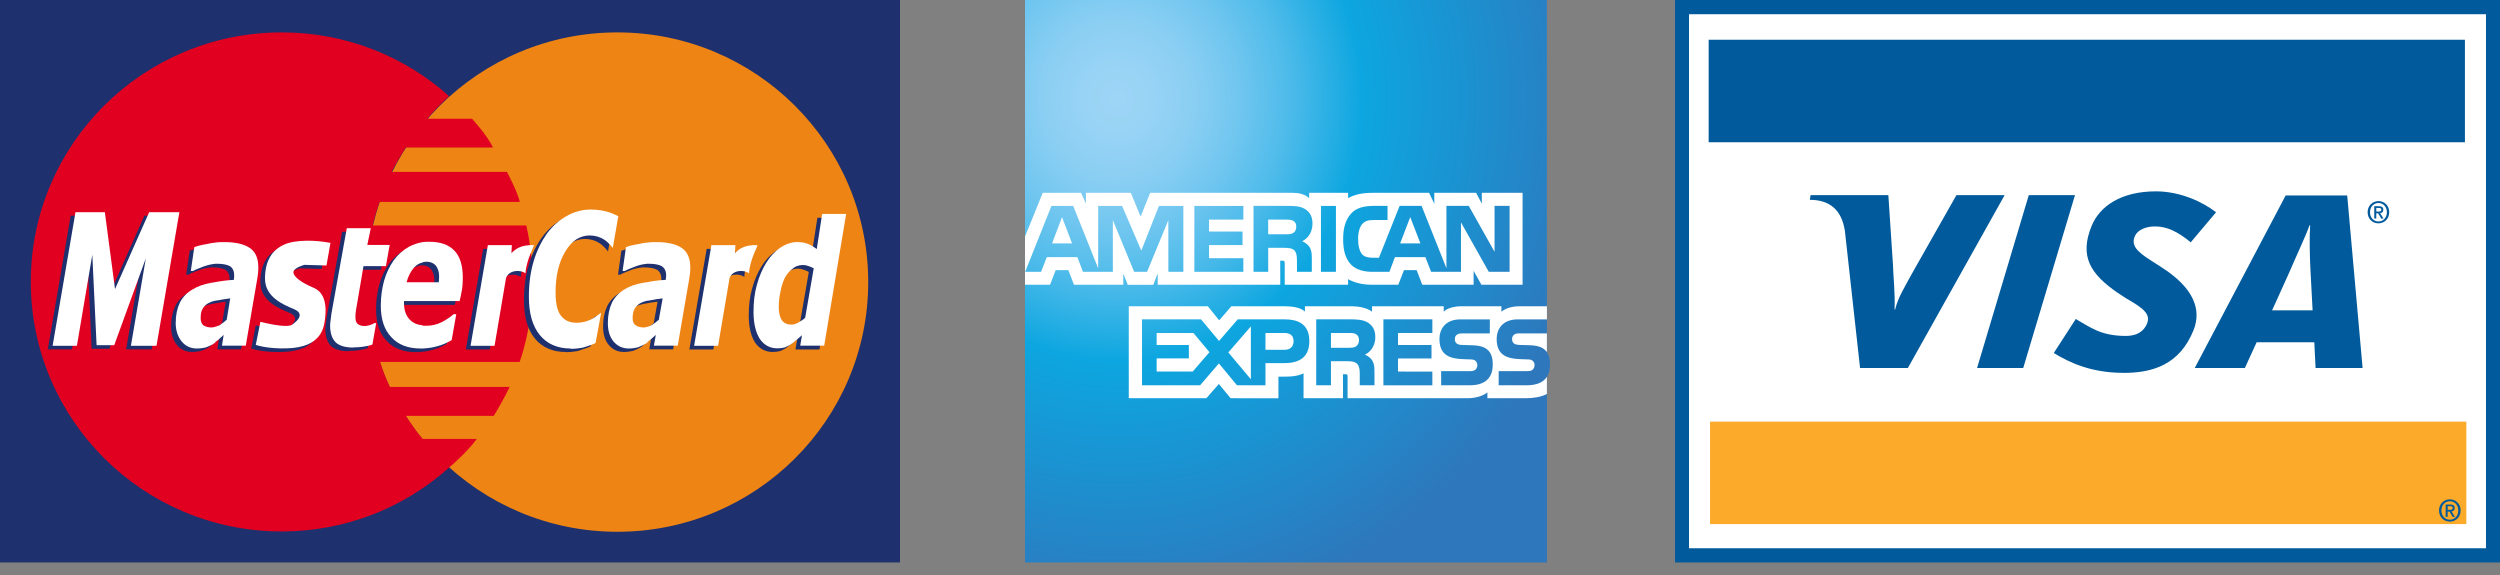 <svg width="100" height="23" viewBox="0 0 100 23" fill="none" xmlns="http://www.w3.org/2000/svg">
<rect x="0" y="0" width="100" height="23" fill="#808080" stroke="none"/>
<path d="M61.876 0H41V22.498H61.876V15.074C61.959 14.945 62 14.78 62 14.579C62 14.349 61.959 14.206 61.876 14.085" fill="url(#paint0_radial_5315_2517)"/>
<path d="M42.882 9.735L42.481 8.684L42.082 9.735M51.73 9.317C51.65 9.369 51.554 9.371 51.44 9.371H50.727V8.785H51.45C51.552 8.785 51.658 8.79 51.728 8.833C51.804 8.871 51.851 8.953 51.851 9.066C51.851 9.179 51.806 9.274 51.73 9.317ZM56.816 9.735L56.41 8.684L56.006 9.735H56.816H56.816ZM47.337 10.873H46.735L46.733 8.808L45.882 10.873H45.367L44.514 8.806V10.873H43.319L43.094 10.285H41.872L41.644 10.873H41.007L42.057 8.237H42.929L43.927 10.733V8.237H44.884L45.652 10.025L46.358 8.237H47.334V10.873H47.337ZM49.734 10.873H47.774V8.237H49.734V8.785H48.361V9.261H49.701V9.802H48.361V10.328H49.734V10.873V10.873ZM52.498 8.946C52.498 9.367 52.237 9.584 52.085 9.649C52.213 9.701 52.323 9.794 52.375 9.871C52.458 10.002 52.472 10.119 52.472 10.354V10.872H51.881L51.878 10.539C51.878 10.38 51.892 10.153 51.786 10.026C51.7 9.933 51.57 9.913 51.358 9.913H50.728V10.872H50.141V8.236H51.491C51.791 8.236 52.012 8.245 52.202 8.362C52.388 8.48 52.499 8.652 52.499 8.946H52.498ZM53.437 10.873H52.838V8.237H53.437V10.873ZM60.383 10.873H59.551L58.439 8.894V10.873H57.244L57.016 10.285H55.797L55.576 10.873H54.89C54.605 10.873 54.243 10.805 54.039 10.581C53.832 10.357 53.726 10.054 53.726 9.574C53.726 9.183 53.79 8.826 54.042 8.544C54.231 8.333 54.528 8.236 54.933 8.236H55.501V8.801H54.944C54.73 8.801 54.61 8.835 54.493 8.956C54.393 9.068 54.324 9.277 54.324 9.553C54.324 9.83 54.377 10.039 54.485 10.173C54.576 10.277 54.74 10.309 54.894 10.309H55.158L55.985 8.236H56.864L57.857 10.729V8.236H58.751L59.782 10.072V8.236H60.384V10.872L60.383 10.873ZM41 11.39H42.002L42.228 10.805H42.734L42.959 11.39H44.932V10.943L45.108 11.392H46.132L46.308 10.935V11.389H51.211L51.208 10.428H51.303C51.37 10.43 51.389 10.437 51.389 10.555V11.389H53.924V11.166C54.129 11.284 54.447 11.389 54.865 11.389H55.932L56.16 10.804H56.666L56.89 11.389H58.945V10.833L59.256 11.389H60.903V7.713H59.273V8.147L59.045 7.713H57.372V8.147L57.163 7.713H54.904C54.525 7.713 54.193 7.769 53.925 7.928V7.713H52.366V7.928C52.194 7.765 51.962 7.713 51.703 7.713H46.007L45.625 8.662L45.232 7.713H43.438V8.147L43.241 7.713H41.711L41 9.462V11.391V11.39Z" fill="white"/>
<path d="M61.876 13.335H60.807C60.7 13.335 60.629 13.339 60.569 13.383C60.507 13.426 60.483 13.488 60.483 13.573C60.483 13.672 60.536 13.74 60.611 13.769C60.674 13.792 60.74 13.799 60.837 13.799L61.155 13.808C61.476 13.817 61.69 13.876 61.821 14.02C61.844 14.04 61.858 14.063 61.875 14.085M61.875 15.074C61.733 15.297 61.455 15.411 61.079 15.411H59.947V14.846H61.075C61.187 14.846 61.265 14.83 61.313 14.78C61.353 14.74 61.382 14.68 61.382 14.609C61.382 14.531 61.353 14.471 61.31 14.434C61.268 14.394 61.206 14.376 61.104 14.376C60.553 14.356 59.866 14.394 59.866 13.56C59.866 13.178 60.092 12.775 60.708 12.775H61.877V12.251H60.791C60.463 12.251 60.225 12.335 60.056 12.466V12.251H58.45C58.193 12.251 57.892 12.319 57.749 12.466V12.251H54.881V12.466C54.653 12.289 54.267 12.251 54.089 12.251H52.197V12.466C52.017 12.278 51.615 12.251 51.37 12.251H49.253L48.768 12.813L48.315 12.251H45.151V15.929H48.255L48.754 15.358L49.224 15.929L51.137 15.931V15.066H51.325C51.579 15.07 51.878 15.059 52.142 14.936V15.929H53.72V14.97H53.797C53.894 14.97 53.903 14.974 53.903 15.079V15.929H58.697C59.001 15.929 59.319 15.846 59.496 15.694V15.929H61.016C61.332 15.929 61.641 15.882 61.876 15.76V15.075L61.875 15.074ZM59.535 14.02C59.649 14.148 59.71 14.307 59.71 14.579C59.71 15.146 59.38 15.411 58.789 15.411H57.646V14.846H58.784C58.895 14.846 58.974 14.83 59.024 14.78C59.064 14.74 59.094 14.68 59.094 14.609C59.094 14.531 59.062 14.471 59.022 14.434C58.977 14.394 58.915 14.376 58.813 14.376C58.264 14.356 57.577 14.394 57.577 13.56C57.577 13.178 57.801 12.775 58.416 12.775H59.593V13.337H58.516C58.41 13.337 58.34 13.341 58.281 13.384C58.216 13.427 58.193 13.49 58.193 13.574C58.193 13.674 58.247 13.741 58.321 13.771C58.383 13.794 58.449 13.8 58.549 13.8L58.865 13.81C59.183 13.818 59.402 13.877 59.535 14.022V14.02ZM54.24 13.857C54.162 13.907 54.065 13.911 53.951 13.911H53.238V13.319H53.96C54.065 13.319 54.169 13.321 54.24 13.367C54.316 13.41 54.361 13.491 54.361 13.604C54.361 13.717 54.316 13.807 54.24 13.857V13.857ZM54.595 14.186C54.725 14.237 54.833 14.33 54.882 14.407C54.965 14.536 54.977 14.656 54.979 14.888V15.41H54.39V15.08C54.39 14.922 54.404 14.687 54.296 14.564C54.21 14.47 54.079 14.447 53.865 14.447H53.238V15.41H52.649V12.774H54.004C54.301 12.774 54.517 12.788 54.71 12.899C54.895 13.018 55.012 13.183 55.012 13.484C55.012 13.904 54.75 14.119 54.596 14.185L54.595 14.186ZM55.336 12.774H57.294V13.32H55.92V13.799H57.26V14.338H55.92V14.862L57.294 14.865V15.412H55.336V12.775V12.774ZM51.377 13.991H50.619V13.32H51.383C51.595 13.32 51.743 13.413 51.743 13.643C51.743 13.874 51.603 13.992 51.377 13.992V13.991ZM50.035 15.171L49.133 14.097L50.035 13.057V15.171ZM47.708 14.861H46.266V14.337H47.554V13.799H46.266V13.319H47.737L48.379 14.087L47.709 14.861L47.708 14.861ZM52.373 13.643C52.373 14.375 51.864 14.526 51.351 14.526H50.619V15.41H49.478L48.756 14.537L48.005 15.41H45.681V12.774H48.041L48.762 13.638L49.509 12.774H51.383C51.849 12.774 52.373 12.912 52.373 13.642V13.643Z" fill="white"/>
<path d="M99.439 22.498H67.561H67V21.93V0.569V0H67.561H99.439H100V0.569V21.93V22.498H99.439Z" fill="#005A9C"/>
<path fill-rule="evenodd" clip-rule="evenodd" d="M99.439 21.93H67.561V0.569H99.439V21.93Z" fill="white"/>
<path fill-rule="evenodd" clip-rule="evenodd" d="M79.083 14.719L81.152 7.804H83L80.929 14.719H79.083Z" fill="#005A9C"/>
<path fill-rule="evenodd" clip-rule="evenodd" d="M78.257 7.806L76.595 10.737C76.172 11.505 75.924 11.893 75.806 12.378H75.782C75.812 11.763 75.727 11.008 75.718 10.581L75.534 7.806H72.424L72.393 7.993C73.191 7.993 73.666 8.399 73.795 9.23L74.402 14.719H76.315L80.185 7.806H78.257Z" fill="#005A9C"/>
<path fill-rule="evenodd" clip-rule="evenodd" d="M92.623 14.719L92.572 13.69H90.266L89.795 14.719H87.79L91.427 7.818H93.888L94.504 14.719H92.624H92.623ZM92.41 10.64C92.39 10.128 92.373 9.436 92.407 9.016H92.379C92.266 9.36 91.783 10.389 91.571 10.896L90.884 12.412H92.504L92.41 10.64Z" fill="#005A9C"/>
<path fill-rule="evenodd" clip-rule="evenodd" d="M84.939 14.914C83.634 14.914 82.769 14.496 82.151 14.121L83.031 12.76C83.585 13.073 84.021 13.437 85.024 13.437C85.347 13.437 85.656 13.351 85.833 13.043C86.09 12.594 85.773 12.351 85.052 11.938L84.695 11.704C83.625 10.964 83.163 10.261 83.666 9.034C83.989 8.249 84.838 7.654 86.24 7.654C87.207 7.654 88.114 8.078 88.642 8.491L87.63 9.692C87.114 9.27 86.687 9.057 86.199 9.057C85.809 9.057 85.514 9.209 85.41 9.415C85.217 9.801 85.472 10.063 86.036 10.417L86.46 10.691C87.76 11.52 88.067 12.391 87.743 13.203C87.183 14.602 86.087 14.916 84.939 14.916V14.914Z" fill="#005A9C"/>
<path fill-rule="evenodd" clip-rule="evenodd" d="M95.051 8.742H94.97V8.249H95.154C95.272 8.249 95.332 8.291 95.332 8.392C95.332 8.481 95.278 8.517 95.204 8.527L95.342 8.744H95.251L95.126 8.533H95.051V8.744V8.742ZM95.141 8.462C95.201 8.462 95.253 8.457 95.253 8.384C95.253 8.325 95.195 8.318 95.148 8.318H95.052V8.462H95.143H95.141ZM95.139 8.934C94.885 8.934 94.705 8.742 94.705 8.489C94.705 8.221 94.904 8.044 95.139 8.044C95.374 8.044 95.569 8.221 95.569 8.489C95.569 8.757 95.37 8.934 95.139 8.934ZM95.139 8.12C94.949 8.12 94.801 8.272 94.801 8.489C94.801 8.691 94.93 8.858 95.139 8.858C95.327 8.858 95.475 8.708 95.475 8.489C95.475 8.27 95.327 8.12 95.139 8.12Z" fill="#005A9C"/>
<path fill-rule="evenodd" clip-rule="evenodd" d="M98.653 16.866H68.402V20.964H98.653V16.866Z" fill="#FBAA29"/>
<path fill-rule="evenodd" clip-rule="evenodd" d="M98.597 1.59H68.346V5.69H98.597V1.59Z" fill="#005A9C"/>
<path fill-rule="evenodd" clip-rule="evenodd" d="M97.906 20.672H97.826V20.18H98.01C98.128 20.18 98.188 20.222 98.188 20.322C98.188 20.412 98.134 20.448 98.061 20.457L98.198 20.674H98.107L97.982 20.463H97.906V20.674V20.672ZM97.997 20.393C98.057 20.393 98.109 20.387 98.109 20.315C98.109 20.256 98.051 20.248 98.004 20.248H97.908V20.393H97.999H97.997ZM97.995 20.864C97.741 20.864 97.561 20.672 97.561 20.419C97.561 20.151 97.76 19.974 97.995 19.974C98.23 19.974 98.425 20.151 98.425 20.419C98.425 20.688 98.226 20.864 97.995 20.864ZM97.995 20.05C97.805 20.05 97.657 20.203 97.657 20.419C97.657 20.621 97.786 20.788 97.995 20.788C98.183 20.788 98.331 20.638 98.331 20.419C98.331 20.201 98.183 20.05 97.995 20.05Z" fill="#005A9C"/>
<path d="M0 0V22.498H36V0H0Z" fill="#1E306D"/>
<path d="M14.66 11.284C14.66 5.768 19.153 1.296 24.694 1.296C30.236 1.296 34.729 5.768 34.729 11.284C34.729 16.799 30.236 21.271 24.694 21.271C19.153 21.271 14.66 16.799 14.66 11.284Z" fill="#EE8414"/>
<path d="M17.971 3.845C17.971 3.845 17.444 4.301 17.094 4.75H18.88C18.88 4.75 19.49 5.408 19.719 5.901H16.23C16.23 5.901 15.893 6.432 15.664 6.875H20.278C20.278 6.875 20.697 7.659 20.793 8.077H15.181C15.181 8.077 14.991 8.621 14.908 9.019H21.053C21.225 9.778 21.631 12.011 20.786 14.478H15.207C15.296 14.781 15.448 15.18 15.594 15.477H20.386C20.195 15.876 19.909 16.382 19.75 16.635H16.236C16.42 16.919 16.719 17.356 16.91 17.558H19.07C18.664 18.115 17.977 18.69 17.977 18.69C16.198 20.29 13.847 21.258 11.267 21.258C5.725 21.258 1.232 16.786 1.232 11.271C1.232 5.756 5.732 1.296 11.273 1.296C13.847 1.296 16.198 2.264 17.971 3.852V3.845Z" fill="#E20020"/>
<path d="M13.027 9.861L12.868 10.759L11.991 10.733C11.991 10.733 11.553 10.847 11.553 11.031C11.553 11.214 11.877 11.448 12.366 11.657C12.856 11.866 12.875 12.441 12.83 12.833C12.786 13.226 12.716 14.035 11.299 14.079C10.492 14.105 10.047 13.94 10.047 13.94L10.231 13.017C10.231 13.017 11.273 13.295 11.502 13.131C11.731 12.973 12.011 12.694 11.572 12.511C11.133 12.327 10.415 12.03 10.415 11.29C10.415 10.55 10.714 10.139 11.178 9.93C11.642 9.722 12.449 9.747 13.027 9.861Z" fill="#1E306D"/>
<path d="M6.068 13.972H5.045L5.642 10.474L4.378 13.953H3.666L3.501 10.335L2.878 13.972H1.912L2.827 8.627H3.996L4.41 11.708L5.776 8.627H6.983L6.068 13.972Z" fill="#1E306D"/>
<path d="M13.943 14.048C13.612 14.048 13.37 13.972 13.231 13.833C13.091 13.681 13.015 13.46 13.015 13.169C13.015 13.093 13.021 13.017 13.034 12.954C13.04 12.878 13.059 12.796 13.066 12.694L13.682 9.272H14.642L14.502 9.943H15.398L15.245 10.79H14.349L14.101 12.245C14.089 12.34 14.069 12.435 14.05 12.543C14.038 12.637 14.025 12.732 14.025 12.802C14.025 12.954 14.05 13.049 14.114 13.099C14.171 13.15 14.267 13.188 14.394 13.188C14.444 13.188 14.502 13.175 14.584 13.156C14.661 13.124 14.737 13.105 14.781 13.068H14.864L14.711 13.921C14.603 13.966 14.489 13.985 14.368 14.004C14.248 14.029 14.108 14.035 13.943 14.035V14.048Z" fill="#1E306D"/>
<path d="M20.825 11.075C20.616 10.917 20.152 10.949 20.05 11.278L19.592 13.979H18.633L19.326 9.956H20.285L20.266 10.278C20.45 10.095 20.654 9.943 21.168 9.956C21.2 9.956 20.857 10.557 20.832 11.075H20.825Z" fill="#1E306D"/>
<path d="M22.636 14.08C22.108 14.08 21.683 13.896 21.396 13.542C21.104 13.188 20.958 12.676 20.958 12.011C20.958 11.486 21.022 11.012 21.149 10.588C21.276 10.158 21.46 9.798 21.683 9.488C21.905 9.19 22.165 8.95 22.477 8.779C22.776 8.609 23.106 8.52 23.443 8.52C23.71 8.52 23.964 8.564 24.205 8.64C24.32 8.678 24.542 8.786 24.542 8.786L24.32 10.057C24.212 9.918 24.097 9.804 23.983 9.728C23.818 9.621 23.621 9.557 23.398 9.557C23.004 9.557 22.674 9.772 22.42 10.196C22.159 10.626 22.032 11.17 22.032 11.834C22.032 12.264 22.102 12.574 22.248 12.764C22.388 12.947 22.598 13.042 22.864 13.042C23.112 13.042 23.341 12.979 23.557 12.846C23.659 12.783 23.761 12.713 23.856 12.631L23.633 13.846C23.633 13.846 23.519 13.903 23.462 13.922C23.328 13.972 23.208 14.004 23.106 14.042C22.991 14.061 22.839 14.086 22.636 14.086V14.08Z" fill="#1E306D"/>
<path d="M8.432 13.833C8.394 13.864 8.356 13.883 8.324 13.909C8.223 13.966 8.134 14.004 8.045 14.035C7.956 14.054 7.835 14.079 7.683 14.079C7.435 14.079 7.231 13.985 7.079 13.801C6.92 13.611 6.844 13.365 6.844 13.061C6.844 12.739 6.901 12.473 7.009 12.245C7.117 12.03 7.289 11.847 7.511 11.72C7.721 11.594 7.962 11.505 8.242 11.455L8.439 11.423C8.668 11.379 8.909 11.347 9.17 11.341C9.17 11.322 9.17 11.296 9.176 11.265C9.182 11.233 9.182 11.202 9.182 11.157C9.182 10.987 9.125 10.866 9.011 10.79C8.89 10.727 8.718 10.696 8.49 10.696H8.439C8.299 10.708 8.14 10.74 7.962 10.803C7.772 10.879 7.632 10.93 7.536 10.987H7.447L7.587 10.031C7.695 9.987 7.873 9.949 8.102 9.905C8.216 9.873 8.324 9.861 8.432 9.848C8.553 9.829 8.68 9.829 8.795 9.829C9.265 9.829 9.602 9.911 9.824 10.076C10.047 10.234 10.148 10.493 10.148 10.847C10.148 10.892 10.148 10.955 10.142 11.031C10.136 11.107 10.129 11.17 10.117 11.233L9.646 13.972H8.693L8.763 13.542C8.706 13.592 8.629 13.662 8.547 13.738C8.502 13.77 8.458 13.801 8.42 13.833H8.432ZM8.432 12.163C8.331 12.182 8.242 12.214 8.172 12.245C8.064 12.296 7.981 12.372 7.924 12.473C7.861 12.568 7.835 12.701 7.835 12.859C7.835 12.998 7.873 13.093 7.949 13.15C8.026 13.207 8.134 13.238 8.28 13.238C8.331 13.238 8.375 13.226 8.432 13.207C8.483 13.194 8.528 13.175 8.585 13.15C8.687 13.086 8.788 13.011 8.884 12.922L9.03 12.068C8.865 12.087 8.699 12.112 8.553 12.144C8.515 12.144 8.477 12.157 8.432 12.163Z" fill="#1E306D"/>
<path d="M16.726 10.645C16.599 10.664 16.478 10.727 16.383 10.835C16.249 10.986 16.148 11.176 16.072 11.436H17.361C17.361 11.391 17.368 11.36 17.368 11.315C17.368 11.284 17.374 11.239 17.374 11.208C17.374 11.012 17.323 10.879 17.241 10.765C17.152 10.67 17.037 10.613 16.866 10.613C16.815 10.613 16.764 10.626 16.713 10.632L16.726 10.645ZM16.726 13.175H16.872C17.076 13.175 17.279 13.131 17.47 13.036C17.654 12.941 17.819 12.833 17.953 12.713H18.061L17.876 13.751C17.692 13.858 17.495 13.94 17.292 13.997C17.12 14.048 16.929 14.073 16.726 14.086H16.637C16.122 14.086 15.735 13.934 15.455 13.624C15.175 13.327 15.042 12.909 15.042 12.372C15.042 12.005 15.093 11.663 15.175 11.366C15.264 11.056 15.398 10.79 15.563 10.55C15.728 10.322 15.925 10.152 16.173 10.012C16.345 9.93 16.529 9.861 16.72 9.829C16.809 9.816 16.891 9.816 16.98 9.816C17.425 9.816 17.756 9.937 17.991 10.183C18.213 10.417 18.321 10.784 18.321 11.252C18.321 11.41 18.315 11.575 18.289 11.733C18.264 11.885 18.232 12.043 18.194 12.195H15.97V12.283C15.97 12.562 16.046 12.777 16.192 12.935C16.313 13.068 16.485 13.15 16.713 13.169L16.726 13.175Z" fill="#1E306D"/>
<path d="M25.718 13.833C25.68 13.864 25.636 13.883 25.597 13.909C25.502 13.966 25.407 14.004 25.318 14.035C25.229 14.054 25.108 14.079 24.962 14.079C24.708 14.079 24.511 13.985 24.352 13.801C24.193 13.611 24.123 13.365 24.123 13.061C24.123 12.739 24.18 12.473 24.288 12.245C24.396 12.03 24.568 11.847 24.778 11.72C24.981 11.594 25.229 11.505 25.515 11.455C25.578 11.442 25.642 11.436 25.712 11.423C25.934 11.379 26.182 11.347 26.43 11.341C26.436 11.322 26.436 11.296 26.449 11.265C26.449 11.233 26.455 11.202 26.455 11.157C26.455 10.987 26.392 10.866 26.284 10.79C26.163 10.727 25.991 10.696 25.756 10.696H25.712C25.559 10.708 25.4 10.74 25.235 10.803C25.044 10.879 24.905 10.93 24.809 10.987H24.72L24.854 10.031C24.962 9.987 25.14 9.949 25.375 9.905C25.483 9.873 25.597 9.861 25.712 9.848C25.832 9.829 25.947 9.829 26.074 9.829C26.544 9.829 26.881 9.911 27.104 10.076C27.32 10.234 27.427 10.493 27.427 10.847C27.427 10.892 27.427 10.955 27.421 11.031C27.415 11.107 27.409 11.17 27.396 11.233L26.925 13.972H25.972L26.042 13.542C25.979 13.592 25.909 13.662 25.82 13.738L25.699 13.833H25.718ZM25.718 12.163C25.616 12.182 25.527 12.214 25.445 12.245C25.343 12.296 25.254 12.372 25.197 12.473C25.14 12.568 25.108 12.701 25.108 12.859C25.108 12.998 25.146 13.093 25.229 13.15C25.299 13.207 25.413 13.238 25.553 13.238C25.604 13.238 25.655 13.226 25.712 13.207C25.756 13.194 25.807 13.175 25.852 13.15C25.96 13.086 26.061 13.011 26.15 12.922L26.303 12.068C26.131 12.087 25.972 12.112 25.82 12.144C25.782 12.144 25.744 12.157 25.712 12.163H25.718Z" fill="#1E306D"/>
<path d="M29.767 11.075C29.557 10.917 29.093 10.949 28.991 11.278L28.534 13.979H27.574L28.267 9.956H29.227L29.207 10.278C29.392 10.095 29.595 9.943 30.11 9.956C30.142 9.956 29.798 10.557 29.773 11.075H29.767Z" fill="#1E306D"/>
<path fill-rule="evenodd" clip-rule="evenodd" d="M31.647 10.803C31.596 10.822 31.552 10.86 31.514 10.892C31.386 10.974 31.285 11.107 31.196 11.258C31.126 11.41 31.062 11.581 31.024 11.802C30.973 12.018 30.954 12.232 30.954 12.435C30.954 12.682 31.005 12.852 31.081 12.96C31.17 13.074 31.297 13.131 31.463 13.131C31.526 13.131 31.59 13.118 31.653 13.086C31.685 13.074 31.71 13.067 31.742 13.042C31.838 12.992 31.927 12.935 32.009 12.859L32.352 10.879C32.295 10.847 32.238 10.816 32.149 10.79C32.073 10.759 31.996 10.746 31.933 10.746C31.831 10.746 31.742 10.765 31.653 10.797L31.647 10.803ZM31.647 13.757C31.577 13.82 31.494 13.883 31.412 13.94C31.335 13.985 31.253 14.029 31.183 14.048C31.1 14.067 31.005 14.079 30.903 14.079C30.611 14.079 30.376 13.947 30.204 13.706C30.039 13.447 29.95 13.086 29.95 12.625C29.95 12.239 29.988 11.872 30.084 11.543C30.173 11.214 30.3 10.911 30.459 10.658C30.617 10.398 30.802 10.209 31.011 10.057C31.215 9.918 31.424 9.842 31.647 9.835H31.679C31.844 9.835 31.99 9.854 32.105 9.899C32.225 9.943 32.352 10.019 32.479 10.114L32.696 8.709H33.655L32.778 13.978H31.819L31.888 13.561C31.799 13.637 31.723 13.7 31.647 13.763V13.757Z" fill="#1E306D"/>
<path d="M13.218 9.722L13.059 10.62L12.176 10.594C12.176 10.594 11.738 10.708 11.738 10.892C11.738 11.075 12.062 11.309 12.545 11.511C13.034 11.72 13.053 12.296 13.008 12.688C12.964 13.08 12.894 13.89 11.483 13.934C10.67 13.959 10.231 13.795 10.231 13.795L10.416 12.871C10.416 12.871 11.458 13.15 11.687 12.985C11.915 12.827 12.195 12.549 11.757 12.365C11.318 12.182 10.6 11.878 10.6 11.145C10.6 10.411 10.899 9.993 11.363 9.785C11.826 9.576 12.634 9.601 13.212 9.715L13.218 9.722Z" fill="white"/>
<path d="M6.26 13.833H5.236L5.834 10.329L4.569 13.808H3.864L3.692 10.19L3.076 13.833H2.104L3.019 8.488H4.194L4.601 11.562L5.967 8.488H7.175L6.26 13.833Z" fill="white"/>
<path d="M14.133 13.902C13.802 13.902 13.561 13.826 13.421 13.687C13.275 13.536 13.205 13.314 13.205 13.023C13.205 12.947 13.211 12.871 13.224 12.808C13.23 12.732 13.25 12.65 13.256 12.549L13.872 9.127H14.832L14.692 9.797H15.588L15.436 10.645H14.54L14.292 12.1C14.279 12.195 14.26 12.29 14.241 12.397C14.228 12.492 14.216 12.593 14.216 12.656C14.216 12.808 14.241 12.903 14.305 12.954C14.362 13.004 14.457 13.042 14.584 13.042C14.635 13.042 14.692 13.03 14.775 13.011C14.857 12.979 14.927 12.96 14.972 12.922H15.048L14.896 13.782C14.787 13.826 14.673 13.845 14.552 13.864C14.432 13.883 14.292 13.896 14.127 13.896L14.133 13.902Z" fill="white"/>
<path d="M21.015 10.93C20.805 10.772 20.341 10.803 20.239 11.132L19.782 13.833H18.822L19.515 9.804H20.474L20.456 10.127C20.64 9.943 20.843 9.791 21.358 9.804C21.39 9.804 21.046 10.405 21.021 10.924L21.015 10.93Z" fill="white"/>
<path d="M22.833 13.941C22.299 13.941 21.88 13.757 21.594 13.403C21.301 13.049 21.155 12.536 21.155 11.872C21.155 11.347 21.219 10.873 21.346 10.449C21.473 10.019 21.657 9.659 21.873 9.349C22.096 9.051 22.356 8.811 22.668 8.64C22.966 8.469 23.291 8.381 23.634 8.381C23.901 8.381 24.161 8.425 24.396 8.501C24.511 8.539 24.733 8.647 24.733 8.647L24.511 9.918C24.403 9.779 24.288 9.665 24.174 9.589C24.009 9.481 23.805 9.418 23.589 9.418C23.195 9.418 22.865 9.633 22.61 10.063C22.35 10.493 22.223 11.037 22.223 11.701C22.223 12.132 22.293 12.441 22.439 12.631C22.579 12.815 22.788 12.91 23.055 12.91C23.303 12.91 23.532 12.846 23.748 12.72C23.85 12.65 23.951 12.581 24.047 12.505L23.824 13.719C23.824 13.719 23.71 13.776 23.653 13.795C23.519 13.846 23.398 13.877 23.297 13.909C23.189 13.928 23.03 13.953 22.827 13.953L22.833 13.941Z" fill="white"/>
<path d="M8.623 13.694C8.585 13.725 8.547 13.744 8.515 13.77C8.414 13.82 8.325 13.864 8.236 13.896C8.147 13.915 8.032 13.94 7.874 13.94C7.626 13.94 7.422 13.845 7.27 13.662C7.111 13.466 7.028 13.219 7.028 12.922C7.028 12.599 7.086 12.334 7.194 12.106C7.302 11.891 7.473 11.708 7.696 11.581C7.899 11.455 8.147 11.366 8.426 11.315L8.623 11.284C8.852 11.239 9.094 11.208 9.354 11.195C9.354 11.176 9.354 11.151 9.361 11.119C9.367 11.088 9.367 11.056 9.367 11.012C9.367 10.841 9.31 10.721 9.195 10.645C9.075 10.582 8.903 10.55 8.674 10.55H8.623C8.484 10.563 8.325 10.594 8.147 10.658C7.956 10.733 7.816 10.784 7.721 10.841H7.632L7.772 9.886C7.88 9.842 8.058 9.797 8.287 9.759C8.395 9.728 8.509 9.715 8.617 9.703C8.738 9.684 8.865 9.684 8.979 9.684C9.45 9.684 9.786 9.772 10.009 9.93C10.231 10.088 10.333 10.348 10.333 10.702C10.333 10.746 10.333 10.809 10.326 10.885C10.32 10.961 10.307 11.024 10.301 11.088L9.831 13.826H8.878L8.947 13.396C8.89 13.447 8.814 13.517 8.731 13.592C8.687 13.624 8.642 13.656 8.604 13.687L8.623 13.694ZM8.623 12.024C8.522 12.043 8.433 12.075 8.363 12.112C8.255 12.163 8.172 12.239 8.115 12.334C8.051 12.429 8.026 12.562 8.026 12.72C8.026 12.859 8.064 12.954 8.134 13.011C8.21 13.061 8.318 13.099 8.465 13.099C8.509 13.099 8.56 13.086 8.617 13.068C8.668 13.055 8.712 13.036 8.77 13.017C8.871 12.954 8.973 12.878 9.068 12.789L9.208 11.935C9.043 11.954 8.878 11.98 8.731 12.011C8.693 12.011 8.649 12.024 8.611 12.03L8.623 12.024Z" fill="white"/>
<path d="M16.916 10.499C16.789 10.518 16.669 10.588 16.573 10.689C16.44 10.841 16.332 11.031 16.262 11.29H17.552C17.552 11.246 17.558 11.214 17.558 11.17C17.558 11.138 17.565 11.094 17.565 11.062C17.565 10.866 17.514 10.727 17.431 10.62C17.342 10.525 17.228 10.468 17.056 10.468C17.012 10.468 16.955 10.48 16.904 10.487L16.916 10.499ZM16.916 13.03H17.063C17.266 13.03 17.469 12.985 17.66 12.89C17.844 12.796 18.009 12.688 18.143 12.568H18.251L18.067 13.605C17.882 13.713 17.685 13.801 17.482 13.852C17.31 13.902 17.12 13.928 16.916 13.94H16.828C16.313 13.94 15.925 13.789 15.646 13.479C15.366 13.181 15.232 12.764 15.232 12.226C15.232 11.859 15.283 11.518 15.366 11.22C15.455 10.911 15.588 10.645 15.754 10.405C15.919 10.183 16.116 10.006 16.364 9.867C16.535 9.778 16.719 9.715 16.91 9.684C16.999 9.671 17.082 9.671 17.171 9.671C17.616 9.671 17.946 9.785 18.181 10.031C18.404 10.265 18.512 10.632 18.512 11.1C18.512 11.258 18.505 11.423 18.48 11.581C18.454 11.733 18.422 11.891 18.384 12.043H16.16V12.125C16.16 12.403 16.236 12.618 16.383 12.777C16.503 12.909 16.675 12.992 16.904 13.011L16.916 13.03Z" fill="white"/>
<path d="M25.909 13.694C25.87 13.725 25.832 13.744 25.788 13.77C25.692 13.82 25.597 13.864 25.508 13.896C25.419 13.915 25.299 13.94 25.152 13.94C24.898 13.94 24.701 13.845 24.542 13.662C24.383 13.466 24.314 13.219 24.314 12.922C24.314 12.599 24.371 12.334 24.479 12.106C24.587 11.891 24.758 11.708 24.968 11.581C25.171 11.455 25.419 11.366 25.705 11.315C25.769 11.303 25.832 11.296 25.902 11.284C26.125 11.239 26.372 11.208 26.627 11.195C26.633 11.176 26.633 11.151 26.639 11.119C26.639 11.088 26.646 11.056 26.646 11.012C26.646 10.841 26.582 10.721 26.468 10.645C26.347 10.582 26.175 10.55 25.947 10.55H25.896C25.743 10.563 25.584 10.594 25.419 10.658C25.229 10.733 25.082 10.784 24.993 10.841H24.904L25.038 9.886C25.146 9.842 25.324 9.797 25.559 9.759C25.667 9.728 25.781 9.715 25.89 9.703C26.01 9.684 26.125 9.684 26.258 9.684C26.728 9.684 27.065 9.772 27.288 9.93C27.504 10.088 27.612 10.348 27.612 10.702C27.612 10.746 27.612 10.809 27.605 10.885C27.599 10.961 27.586 11.024 27.58 11.088L27.11 13.826H26.156L26.233 13.396C26.169 13.447 26.099 13.517 26.01 13.592L25.89 13.687L25.909 13.694ZM25.909 12.024C25.807 12.043 25.718 12.075 25.642 12.112C25.54 12.163 25.451 12.239 25.394 12.334C25.337 12.429 25.305 12.562 25.305 12.72C25.305 12.859 25.343 12.954 25.426 13.011C25.495 13.061 25.61 13.099 25.75 13.099C25.794 13.099 25.851 13.086 25.909 13.068C25.959 13.055 26.004 13.036 26.048 13.017C26.156 12.954 26.252 12.878 26.353 12.789L26.506 11.935C26.334 11.954 26.175 11.98 26.023 12.011C25.985 12.011 25.947 12.024 25.915 12.03L25.909 12.024Z" fill="white"/>
<path d="M29.956 10.93C29.746 10.772 29.282 10.803 29.181 11.132L28.723 13.833H27.764L28.456 9.804H29.416L29.397 10.127C29.581 9.943 29.785 9.791 30.299 9.804C30.331 9.804 29.988 10.405 29.962 10.924L29.956 10.93Z" fill="white"/>
<path fill-rule="evenodd" clip-rule="evenodd" d="M31.844 10.658C31.793 10.677 31.748 10.714 31.71 10.746C31.583 10.828 31.482 10.961 31.392 11.113C31.323 11.265 31.259 11.435 31.221 11.657C31.17 11.872 31.151 12.087 31.151 12.289C31.151 12.536 31.202 12.707 31.278 12.814C31.367 12.934 31.494 12.985 31.659 12.985C31.723 12.985 31.787 12.973 31.85 12.941C31.882 12.928 31.907 12.922 31.939 12.897C32.034 12.846 32.123 12.789 32.206 12.713L32.549 10.733C32.492 10.702 32.428 10.67 32.346 10.645C32.263 10.613 32.193 10.601 32.13 10.601C32.028 10.601 31.939 10.62 31.85 10.651L31.844 10.658ZM31.844 13.611C31.774 13.675 31.691 13.738 31.602 13.795C31.526 13.839 31.443 13.877 31.373 13.902C31.291 13.921 31.195 13.934 31.094 13.934C30.802 13.934 30.566 13.807 30.395 13.561C30.23 13.301 30.141 12.941 30.141 12.479C30.141 12.093 30.179 11.726 30.274 11.398C30.363 11.069 30.49 10.765 30.649 10.512C30.808 10.253 30.992 10.063 31.202 9.911C31.412 9.772 31.615 9.696 31.837 9.683H31.869C32.034 9.683 32.181 9.702 32.295 9.747C32.416 9.791 32.543 9.867 32.67 9.962L32.886 8.558H33.846L32.968 13.826H32.009L32.079 13.409C31.99 13.485 31.914 13.548 31.844 13.611Z" fill="white"/>
<defs>
<radialGradient id="paint0_radial_5315_2517" cx="0" cy="0" r="1" gradientUnits="userSpaceOnUse" gradientTransform="translate(44.684 3.931) scale(19.59 21.036)">
<stop stop-color="#9DD5F6"/>
<stop offset="0.07" stop-color="#98D3F5"/>
<stop offset="0.16" stop-color="#89CEF3"/>
<stop offset="0.25" stop-color="#70C6EF"/>
<stop offset="0.35" stop-color="#4EBBEA"/>
<stop offset="0.45" stop-color="#23ADE3"/>
<stop offset="0.5" stop-color="#0DA6E0"/>
<stop offset="1" stop-color="#2E77BC"/>
</radialGradient>
</defs>
</svg>
